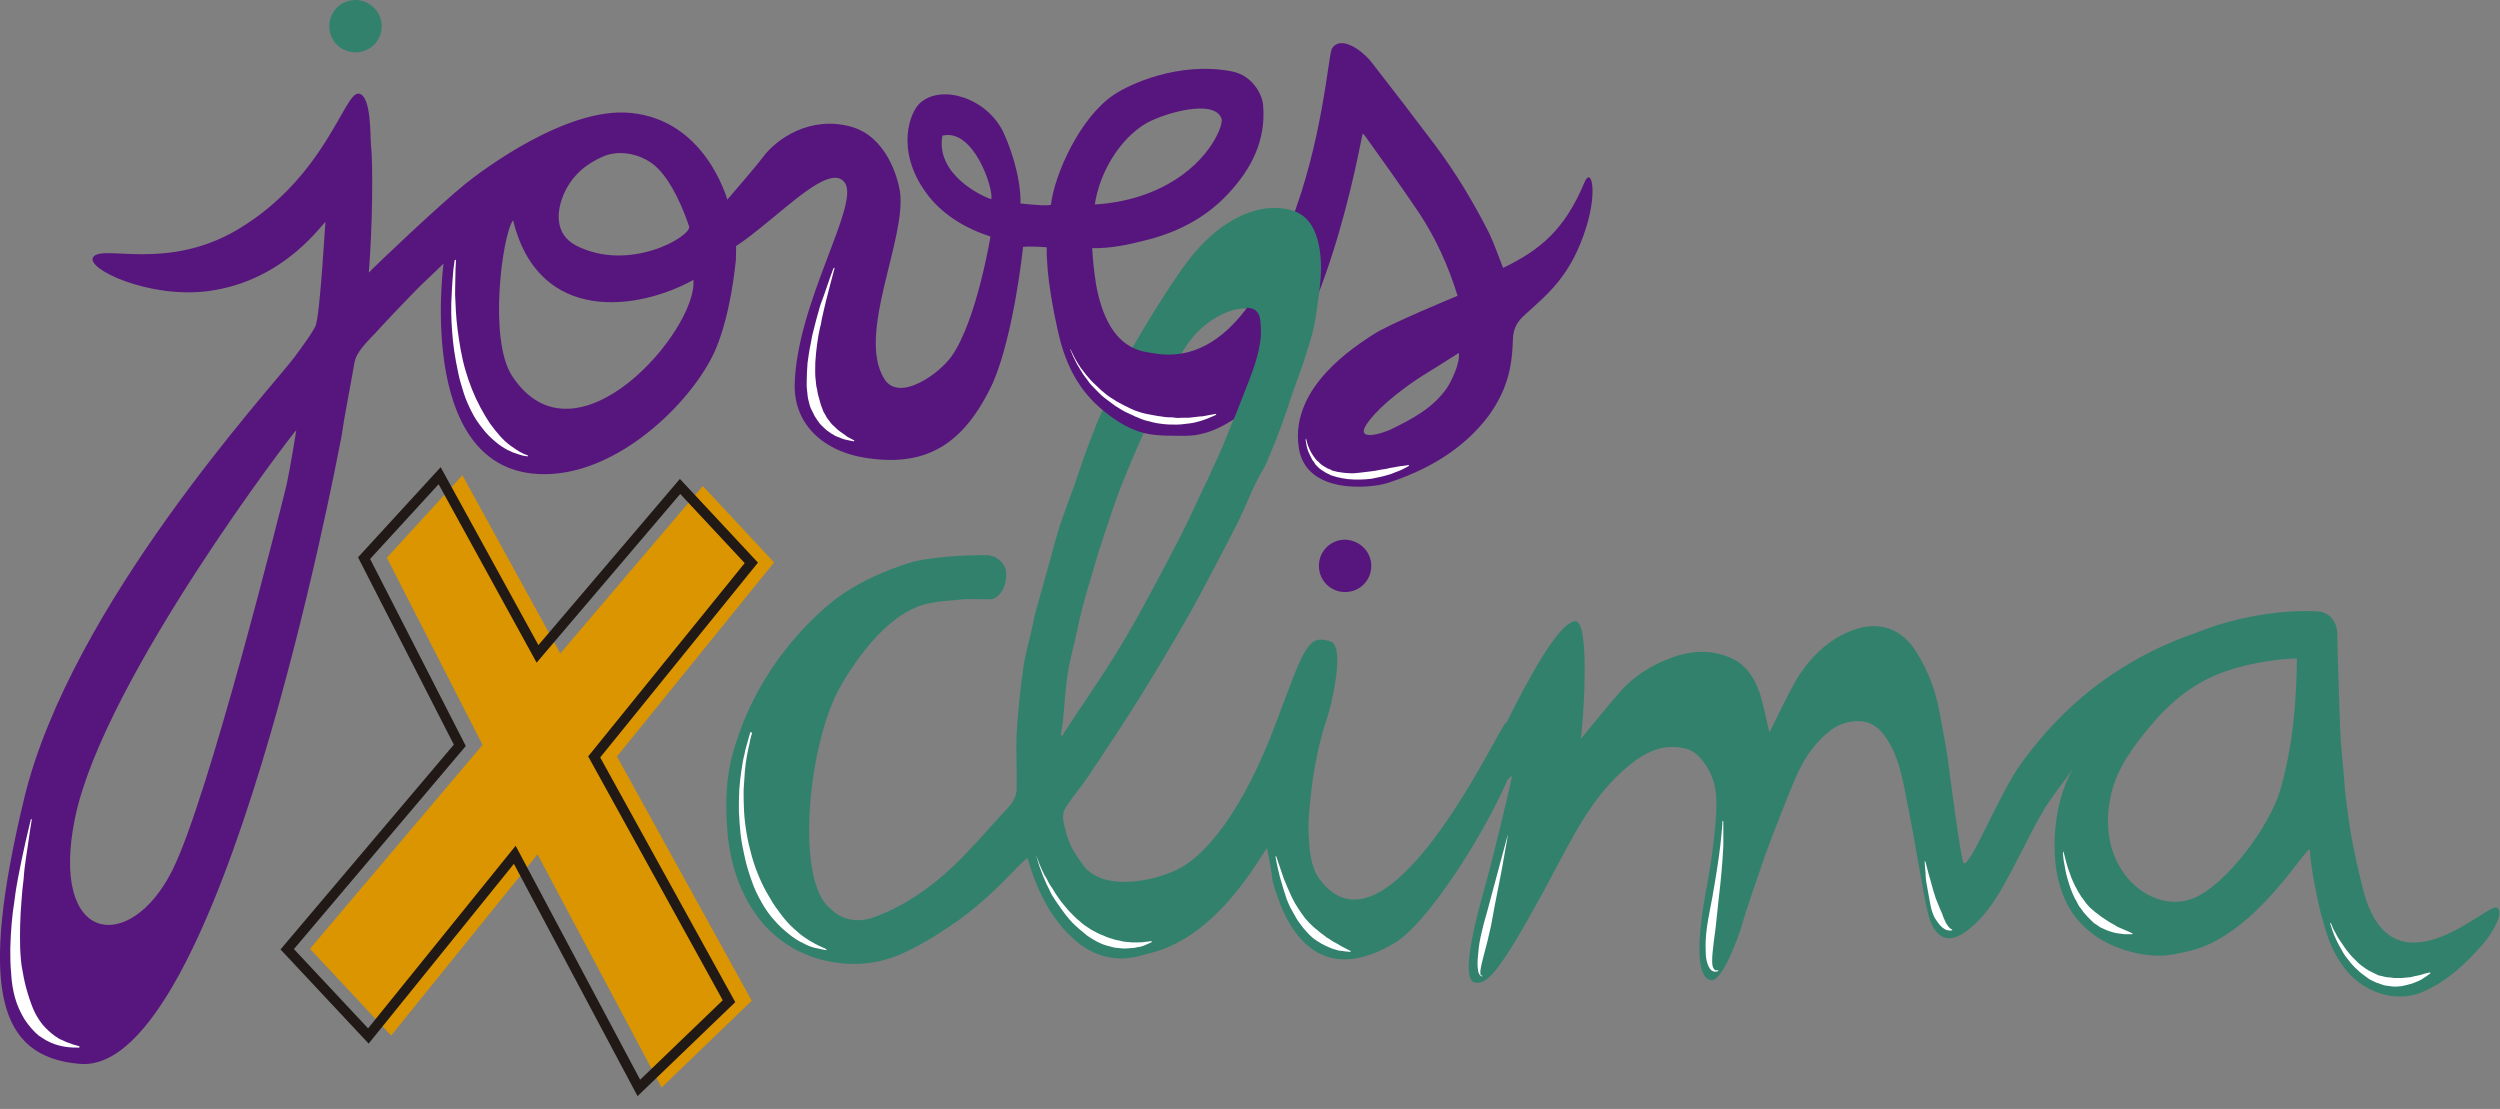 <?xml version="1.0" encoding="UTF-8"?> <svg xmlns="http://www.w3.org/2000/svg" xmlns:xlink="http://www.w3.org/1999/xlink" version="1.1" x="0px" y="0px" viewBox="0 0 582.3 258.3" style="enable-background:new 0 0 582.3 258.3;" xml:space="preserve"><rect x="0" y="0" width="582.3" height="258.3" fill="#808080" stroke="none"/> <style type="text/css"> .st0{fill-rule:evenodd;clip-rule:evenodd;fill:#32816D;} .st1{fill:#FFFFFF;} .st2{fill-rule:evenodd;clip-rule:evenodd;fill:#57167D;} .st3{fill-rule:evenodd;clip-rule:evenodd;fill:#DA9500;} .st4{display:none;} .st5{fill-rule:evenodd;clip-rule:evenodd;fill:none;stroke:#211915;stroke-width:2.333;stroke-miterlimit:10;} </style> <g id="Layer_1"> <g id="MA"> <path id="ma" class="st0" d="M350.5,169.1c5.9-11.9,12.7-24.2,16.4-24.4c3.8-0.2,1.6,26.3,1.3,27.4c3.9-4.7,5.2-6.4,9-10.8 c3.4-3.9,7.6-6.5,12.4-8.2c4.7-1.7,9.4-1.8,13.9,0.3c3.3,1.6,5.2,4.6,6.4,8.1c0.7,2.1,1.7,6.8,2.2,9c0.1,0.4,4.5-9.5,7-13.3 c3.3-4.9,7.6-8.9,13.3-10.7c5.4-1.7,10.6-0.2,14.1,5.6c2.7,4.3,4.4,9,5.3,14c0.6,3.4,1.3,6.7,1.8,10.1c0.5,3.8,3.2,24.7,3.8,24.9 c1.7,0.6,8.2-16.3,13.6-23.6c4.6-6.3,10-12.1,16.1-16.9c7.3-5.7,15.4-10.1,24.1-13.1c14.5-5.9,27.4-5.2,28.6-5.1 c2.8,0.2,4.6,2.4,4.6,5.3c0,3,0.6,20.3,0.7,22.9c0.2,3.6,0.6,7.2,0.9,10.9c0.1,1.5,0.2,2.9,0.4,4.4c0.5,3.7,0.9,7.4,1.7,11.1 c0.9,4.3,1.8,8.7,3.1,12.9c7.6,21.5,28.4,0.2,30.4,1.5c2.1,1.4-2.2,7.3-3.2,8.4c-4,4.6-8.3,8.7-14,11.2 c-6.6,2.9-14.3-0.1-18.4-5.6c-3.1-4.1-4.1-7.8-5.5-12.9c-0.8-3.2-2.3-10.6-2.5-14.5c-0.3-1.9-12.3,19.8-28,23.5 c-2.3,0.5-4.6,1.1-7,1.1c-5.2,0.1-19-2.5-23-15.7c-2.3-6.4-2.2-19.2,2.8-27.8c-1.8,2.6-5.2,6.9-6.8,9.6c-2.4,4.1-4.4,8.3-6.6,12.5 c-3.1,5.8-6,11.7-11.4,15.7c-4,3-7.3,2-8.9-4c-1.1-4.4-3-16.8-4.8-25.6c-1.1-5.6-1.9-11.1-5.3-15.9c-1.4-1.9-3.2-3.2-5.4-3.4 c-2.5-0.2-5.1,0.5-7.2,2.1c-3.4,2.6-5.8,6-7.6,9.8c-1.7,3.6-6.8,16.8-7.8,19.7c-1.1,3.2-4.6,13.3-5.1,15.3 c-0.8,3-4.7,13.7-7.3,13.4c-5.5-0.7-1.2-20.9-0.7-23.7c0.7-3.9,2.3-14.8,1.8-19.6c-0.3-2.8-1.2-5.3-2.9-7.5 c-1.1-1.5-2.5-2.8-4.4-3.2c-5.9-1.3-10.3,1.6-14.4,5.2c-4.3,3.9-7.7,8.6-10.6,13.6c-2.7,4.7-5.2,9.5-7.7,14.2 c-11,20.2-13.4,21.8-16,21.6c-4.5-0.4,1.8-20.8,2.6-23.9c1.2-4.3,5.3-21.1,5.9-24.3c-0.7,0.6-6.9,5.6-8.4,6.4 c-1.3,0.7-3.7,0.6-2-1.5C347.9,178.1,349.4,171.4,350.5,169.1z M535,153.4c-0.8-0.1-8.9,0.3-16.4,2.9c-6.9,2.3-12.6,6.7-17.4,12.4 c-4.1,4.9-8.1,10.1-9.5,16.4c-4,17.6,9.7,28.3,19.5,24c7.4-3.3,17.2-16.2,19.9-25C534.3,173.1,534.9,161.9,535,153.4z"></path> <g> <path class="st1" d="M480.6,198.3c0,0,0.1,0.4,0.3,1.1c0.2,0.7,0.4,1.7,0.8,2.9c0.4,1.2,0.9,2.6,1.6,4c0.4,0.7,0.7,1.4,1.2,2.1 c0.2,0.4,0.4,0.7,0.7,1c0.2,0.3,0.5,0.7,0.7,1l0.8,0.9c0.3,0.3,0.6,0.5,0.9,0.8c0.3,0.3,0.6,0.5,0.9,0.7c0.3,0.2,0.6,0.5,0.9,0.7 c0.3,0.2,0.6,0.4,0.9,0.6c0.3,0.2,0.6,0.4,0.9,0.6c0.6,0.4,1.2,0.6,1.7,1c0.5,0.3,1.1,0.5,1.5,0.7c0.5,0.2,0.9,0.4,1.2,0.5 c0.7,0.3,1.1,0.5,1.1,0.5l0,0.2c0,0-0.4,0-1.2,0c-0.4,0-0.9,0-1.4-0.1c-0.5-0.1-1.1-0.1-1.8-0.3c-0.6-0.2-1.4-0.4-2-0.7 c-0.4-0.2-0.7-0.3-1.1-0.5c-0.3-0.2-0.7-0.5-1-0.7c-0.4-0.2-0.7-0.5-1-0.8c-0.3-0.3-0.6-0.6-0.9-0.9c-0.3-0.3-0.6-0.7-0.9-1 l-0.8-1.1c-0.3-0.3-0.5-0.7-0.7-1.1c-0.2-0.4-0.4-0.8-0.6-1.1c-0.4-0.8-0.7-1.5-1-2.3c-0.3-0.8-0.5-1.5-0.7-2.2 c-0.2-0.7-0.4-1.4-0.5-2c-0.1-0.6-0.2-1.2-0.3-1.7c-0.1-0.5-0.2-1-0.2-1.3c-0.1-0.7-0.1-1.2-0.1-1.2L480.6,198.3z"></path> </g> <g> <path class="st1" d="M351.2,194.5c0,0-0.3,2.1-0.9,5.2c-0.5,3.1-1.4,7.3-2.2,11.5c-0.4,2.1-0.7,4.2-1.2,6.1 c-0.4,1.9-0.9,3.7-1.3,5.2c-0.4,1.5-0.7,2.8-0.8,3.7c0,0.4,0,0.8,0.1,0.9c0,0,0.1,0,0.1,0.1c0,0,0.1,0,0.1,0c0.1,0,0.1,0,0.1,0 l0.1,0.2c0,0,0,0-0.1,0c0,0-0.1,0-0.1,0c-0.1,0-0.1,0-0.2-0.1c-0.3-0.2-0.5-0.6-0.6-1.1c-0.2-1-0.2-2.4,0-4 c0.1-1.6,0.4-3.5,0.9-5.4c0.4-1.9,1.1-4,1.6-6c2.2-8.2,4.4-16.4,4.4-16.4L351.2,194.5z"></path> </g> <g> <path class="st1" d="M401.4,191.3c0,0,0,0.6,0,1.6c0,1,0,2.4,0,4.1c-0.1,1.7-0.2,3.7-0.4,5.8c-0.2,2.1-0.4,4.4-0.7,6.7 c-0.2,2.3-0.5,4.5-0.7,6.6c-0.1,1-0.3,2.1-0.4,3c-0.1,1-0.2,1.8-0.3,2.7c-0.1,0.8-0.1,1.6-0.1,2.2c0,0.6,0.1,1.2,0.3,1.5 c0.1,0.2,0.2,0.3,0.3,0.4c0.1,0.1,0.3,0.1,0.4,0.1c0.3,0,0.4,0,0.4,0l0,0.2c0,0-0.1,0-0.4,0.1c-0.1,0-0.3,0-0.6,0 c-0.2-0.1-0.5-0.2-0.7-0.4c-0.4-0.4-0.7-1.1-0.9-1.8c-0.2-0.7-0.3-1.5-0.3-2.4c-0.1-1.8,0-3.8,0.3-5.9c0.3-2.1,0.8-4.4,1.2-6.6 c0.8-4.5,1.5-8.9,1.9-12.3c0.2-1.7,0.3-3.1,0.4-4.1c0.1-1,0.1-1.6,0.1-1.6L401.4,191.3z"></path> </g> <g> <path class="st1" d="M448.5,200.8c0,0,0.3,1.1,0.7,2.7c0.5,1.6,1,3.8,1.7,5.8c0.2,0.5,0.4,1,0.6,1.5c0.2,0.5,0.4,1,0.6,1.4 c0.2,0.5,0.4,0.9,0.5,1.3c0.2,0.4,0.3,0.8,0.5,1.1c0.1,0.4,0.3,0.6,0.5,0.9c0.2,0.2,0.3,0.5,0.5,0.6c0.1,0.2,0.3,0.2,0.4,0.3 c0.1,0.1,0.2,0.1,0.2,0.1l0,0.2c0,0-0.1,0-0.2,0c-0.1,0-0.4,0.1-0.7,0c-0.1,0-0.3-0.1-0.5-0.1c-0.2-0.1-0.3-0.2-0.5-0.3 c-0.2-0.1-0.3-0.2-0.5-0.4c-0.2-0.1-0.3-0.3-0.5-0.5c-0.3-0.3-0.6-0.8-0.9-1.2c-0.3-0.4-0.5-0.9-0.7-1.4c-0.4-1-0.6-2.2-0.8-3.3 c-0.2-1.1-0.4-2.2-0.6-3.3c-0.2-1-0.3-2-0.3-2.9c-0.2-1.7-0.2-2.8-0.2-2.8L448.5,200.8z"></path> </g> <g> <path class="st1" d="M542.9,215c0,0,0.2,0.4,0.5,1.2c0.2,0.4,0.4,0.8,0.7,1.3c0.2,0.5,0.6,1.1,1,1.7c0.4,0.6,0.8,1.2,1.3,1.9 c0.5,0.6,1,1.3,1.6,1.9c0.3,0.3,0.6,0.6,0.9,0.9c0.3,0.3,0.6,0.6,1,0.9c0.4,0.3,0.7,0.5,1.1,0.8c0.4,0.3,0.8,0.5,1.2,0.7 c0.4,0.2,0.8,0.4,1.2,0.6c0.4,0.2,0.8,0.4,1.2,0.4c0.4,0.1,0.8,0.2,1.2,0.3c0.4,0,0.8,0.1,1.2,0.1c0.2,0,0.4,0.1,0.6,0.1 c0.2,0,0.4,0,0.6,0c0.4,0,0.8,0,1.2,0c0.8-0.1,1.5-0.1,2.1-0.2c0.7-0.2,1.3-0.3,1.8-0.4c0.6-0.1,1-0.3,1.4-0.4 c0.8-0.2,1.3-0.3,1.3-0.3l0.1,0.2c0,0-0.4,0.3-1.1,0.8c-0.4,0.2-0.8,0.6-1.3,0.8c-0.5,0.3-1.2,0.5-1.9,0.8 c-0.7,0.2-1.5,0.4-2.4,0.6c-0.4,0-0.9,0.1-1.3,0.1c-0.5,0-0.9,0-1.4-0.1c-0.5-0.1-1-0.1-1.4-0.2c-0.5-0.2-0.9-0.3-1.4-0.5 c-0.5-0.1-0.9-0.4-1.4-0.6c-0.5-0.2-0.9-0.5-1.3-0.8c-0.4-0.3-0.8-0.6-1.2-0.9c-0.4-0.3-0.7-0.6-1.1-1c-0.4-0.3-0.7-0.7-1-1 c-0.3-0.3-0.6-0.7-0.9-1.1c-0.6-0.7-1.1-1.4-1.5-2.2c-0.4-0.7-0.8-1.4-1.1-2c-0.3-0.7-0.6-1.2-0.8-1.8c-0.2-0.5-0.4-1-0.5-1.4 c-0.2-0.8-0.4-1.2-0.4-1.2L542.9,215z"></path> </g> </g> <g id="CLI"> <path id="cli" class="st0" d="M295.1,197.5c-2,2.8-11.5,20.3-26.5,24.3c-2.8,0.8-5.8,1.7-8.6,1.4c-3.5-0.3-6.8-1.7-9.6-4.2 c-5.8-5.1-8.9-11.7-11.1-19.2c-1.2,1.1-2.3,2.1-3.3,3.2c-4.5,4.7-9.3,9.1-14.7,12.7c-3.7,2.5-7.5,4.8-11.6,6.6 c-6,2.6-12.4,2.8-18.5,1.2c-9.5-2.6-15.8-9.2-19.3-18.4c-1.4-3.8-2.2-7.7-2.5-11.8c-0.5-6.2-0.3-12.4,1.4-18.2 c5.8-20.7,20.3-33.3,25.7-36.9c4.7-3.1,9.7-5.3,15-7c2.8-0.9,5.8-1.2,8.8-1.5c3.1-0.3,6.3-0.4,9.4-0.4c2.4,0,4.3,1.8,4.6,3.6 c0.4,2.7-0.8,5.6-2.8,6.5c-0.3,0.1-0.6,0.2-1,0.2c-2.4,0-4.9-0.2-7.3,0.1c-3,0.3-6,0.4-8.9,1.4c-9.9,3.4-17.8,17.2-19.4,20.4 c-7,14.2-9.4,44.1-1.5,50.1c2.7,2.8,6.5,3.4,10.3,2c7-2.6,13-6.8,18.4-11.9c4.1-3.9,7.8-8.3,11.7-12.5c0.7-0.8,1.6-1.6,2.1-2.5 c0.5-0.9,0.9-1.9,0.9-2.9c0.1-4.3-0.2-8.7,0-13c0.3-5,0.8-10,1.5-14.9c0.4-3.1,1.3-6.2,2-9.2c0.4-2,0.8-4,1.4-5.9 c1-3.6,2-7.2,3-10.8c0.7-2.6,1.4-5.2,2.2-7.7c1.1-3.2,2.3-6.4,3.5-9.7c0.7-2,1.4-4.1,2.1-6.2c0.9-2.5,1.9-5.1,2.9-7.6 c1-2.4,2.1-4.9,3.2-7.2c1.8-3.8,3.4-7.6,5.5-11.2c3.5-6,7.1-11.9,11.1-17.6c3.4-4.8,7.4-9.2,12.8-12c3.8-2,8-2.9,12.2-1.8 c3.5,0.9,5.4,3.6,6.3,7c1.6,5.9,0.4,11.8-0.4,17.7c-0.4,2.8-1.2,5.6-2.1,8.3c-1,3.4-2.3,6.7-3.5,10.1c-0.7,2.2-1.4,4.3-2.2,6.5 c-0.9,2.5-1.9,5-2.9,7.4c-1,2.5-2.2,4.9-3.3,7.3c-1.3,2.8-2.4,5.6-3.8,8.4c-1.8,3.6-3.7,7.2-5.6,10.8c-2.3,4.4-4.7,8.9-7.2,13.2 c-3.6,6.2-7.2,12.3-11,18.3c-3.5,5.6-7.2,11-10.8,16.5c-1.8,2.7-3.9,5.1-5.6,7.8c-0.5,0.8-0.6,2.1-0.4,3.1c1,4.6,1.7,6.1,4.5,10 c5,7,19,3.4,24,0c11-7.5,18.4-26.3,20.5-31.7c3.9-10.3,5.7-15.6,7.5-18.3c1.3-1.9,2.3-3.1,5.7-2c3.6,1.2,0.1,15.3-0.9,18.2 c-1.2,3.5-2.5,8.8-3.3,14.5c-0.3,2.5-1.1,8.1-0.9,12.1c0.2,3.7,0.4,7.6,2.5,10.5c15.8,21.5,42-35.7,43.4-36.3 c13.6-5.6-13.5,43.8-25.8,51.2c-21,12.6-27-9.2-28.5-14.4C296.1,202.4,295.7,200.5,295.1,197.5z M247.1,171.2 c0.2,0,0.3,0.1,0.5,0.1c0.1-0.3,0.2-0.6,0.4-0.9c4.8-7.3,9.8-14.4,14.2-21.9c4.5-7.7,8.6-15.6,12.7-23.5c2.4-4.7,4.5-9.5,6.8-14.2 c1.1-2.4,2.3-4.9,3.3-7.3c1-2.4,1.9-4.8,2.9-7.2c1-2.5,1.9-4.9,2.9-7.4c1.1-2.8,3-8,2.8-12c-0.1-2.1-0.1-3.6-1.4-4.5 c-2.9-1.9-11.7,1-16.5,9.1c-3.4,5.7-5.9,12-8.7,18c-2.1,4.6-4.1,9.3-6,14.1c-1.8,4.7-3.3,9.5-4.9,14.3c-0.4,1.2-0.8,2.5-1.1,3.7 c-1,3.3-2,6.6-2.9,10c-0.5,1.9-0.9,3.8-1.3,5.7c-0.7,3.2-1.6,6.3-2.1,9.6c-0.6,3.9-0.8,7.9-1.2,11.9 C247.3,169.5,247.2,170.4,247.1,171.2z"></path> <path id="punt_i_clima" class="st2" d="M319.4,131.8c0,3.4-2.7,6.1-6.1,6.1c-3.4,0-6.1-2.7-6.1-6.1c0-3.4,2.7-6.1,6.1-6.1 C316.7,125.8,319.4,128.5,319.4,131.8z"></path> <g> <path class="st1" d="M175.2,170.7c0,0-0.1,0.2-0.2,0.6c-0.1,0.4-0.3,1-0.4,1.8c-0.2,0.8-0.4,1.7-0.6,2.8 c-0.2,1.1-0.4,2.4-0.5,3.7c-0.1,1.4-0.2,2.9-0.3,4.4c0,1.6,0,3.2,0.1,4.9c0.1,1.7,0.3,3.5,0.6,5.2c0.3,1.8,0.7,3.5,1.2,5.3 c1,3.5,2.4,6.8,4.2,9.7c0.8,1.5,1.8,2.8,2.7,4c0.9,1.2,1.9,2.3,2.9,3.2c1,0.9,1.9,1.7,2.9,2.3c0.4,0.3,0.9,0.6,1.3,0.8 c0.4,0.2,0.8,0.5,1.1,0.6c0.7,0.4,1.3,0.6,1.7,0.8c0.4,0.2,0.6,0.3,0.6,0.3l0,0.2c0,0-0.2,0-0.7-0.1c-0.4-0.1-1.1-0.2-1.9-0.4 c-0.4-0.1-0.8-0.2-1.3-0.4c-0.5-0.2-1-0.4-1.5-0.7c-1.1-0.5-2.2-1.2-3.3-2.1c-1.1-0.9-2.3-1.9-3.4-3.2c-1.1-1.2-2.1-2.6-3-4.2 c-0.9-1.6-1.7-3.2-2.3-5c-0.6-1.7-1.2-3.5-1.6-5.4c-0.4-1.8-0.8-3.7-1-5.5c-0.2-1.8-0.3-3.6-0.4-5.4c0-1.7,0-3.4,0.1-5 c0.1-1.6,0.3-3.1,0.5-4.5c0.2-1.4,0.4-2.6,0.7-3.7c0.2-1.1,0.5-2.1,0.7-2.8c0.2-0.8,0.4-1.4,0.5-1.8c0.1-0.4,0.2-0.6,0.2-0.6 L175.2,170.7z"></path> </g> <g> <path class="st1" d="M241.3,199.2c0,0,0.2,0.5,0.6,1.5c0.2,0.5,0.4,1.1,0.7,1.7c0.3,0.6,0.6,1.4,1.1,2.1c0.4,0.8,0.8,1.6,1.4,2.4 c0.3,0.4,0.5,0.9,0.8,1.3c0.3,0.4,0.6,0.9,0.9,1.3c0.6,0.9,1.4,1.7,2.1,2.6c0.8,0.8,1.6,1.7,2.5,2.4c0.8,0.8,1.8,1.4,2.7,2 c1,0.5,1.9,1.1,2.9,1.4c0.9,0.5,1.9,0.7,2.8,1c0.5,0.1,0.9,0.2,1.4,0.3c0.4,0.1,0.9,0.2,1.3,0.2c0.4,0,0.8,0.1,1.2,0.1 c0.4,0,0.7,0,1.1,0c0.7,0,1.3,0,1.8-0.1c1-0.1,1.6-0.2,1.6-0.2l0.1,0.2c0,0-0.5,0.3-1.5,0.7c-0.2,0.1-0.5,0.2-0.8,0.3 c-0.3,0.1-0.7,0.2-1,0.2c-0.4,0.1-0.8,0.2-1.2,0.2c-0.4,0-0.9,0.1-1.3,0.1c-0.9,0.1-1.9-0.1-3-0.2c-1-0.3-2.2-0.5-3.2-1 c-1.1-0.5-2.1-1.1-3.1-1.8c-0.9-0.8-1.9-1.5-2.8-2.4c-0.9-0.8-1.7-1.8-2.4-2.7c-0.7-1-1.4-1.9-2-2.8c-0.3-0.5-0.6-0.9-0.9-1.4 c-0.3-0.5-0.5-0.9-0.7-1.4c-0.5-0.9-0.9-1.8-1.2-2.6c-0.4-0.8-0.6-1.6-0.9-2.3c-0.3-0.7-0.4-1.3-0.6-1.8c-0.3-1-0.5-1.6-0.5-1.6 L241.3,199.2z"></path> </g> <g> <path class="st1" d="M297.2,199.3c0,0,0.6,1.8,1.5,4.4c0.2,0.7,0.5,1.4,0.8,2.1c0.3,0.7,0.6,1.5,1,2.3c0.3,0.8,0.8,1.6,1.2,2.4 c0.5,0.8,0.9,1.5,1.5,2.3c0.3,0.4,0.5,0.7,0.8,1.1c0.3,0.3,0.6,0.7,0.9,1c0.6,0.6,1.2,1.2,1.9,1.7c0.6,0.6,1.3,1,1.9,1.5 c0.3,0.3,0.6,0.4,0.9,0.6c0.3,0.2,0.6,0.4,0.9,0.6c0.6,0.3,1.1,0.6,1.6,0.9c0.5,0.3,0.9,0.5,1.3,0.7c0.7,0.4,1.2,0.6,1.2,0.6 l0,0.2c0,0-0.5,0-1.3-0.1c-0.4-0.1-0.9-0.1-1.5-0.2c-0.6-0.2-1.2-0.3-1.9-0.6c-0.7-0.3-1.4-0.6-2.1-1c-0.7-0.4-1.5-0.9-2.2-1.5 c-0.7-0.6-1.3-1.3-2-2.1c-0.3-0.4-0.6-0.8-0.9-1.2c-0.3-0.4-0.6-0.8-0.8-1.2c-0.5-0.8-0.9-1.7-1.4-2.5c-0.4-0.9-0.8-1.7-1-2.5 c-0.6-1.7-1-3.3-1.4-4.6c-0.7-2.7-1-4.6-1-4.6L297.2,199.3z"></path> </g> </g> <g id="X_1_"> <polygon id="X" class="st3" points="90.1,129.9 107.7,110.7 130.5,152.2 163.7,113.2 180.3,131 143.7,176.2 175.1,233.1 154.1,253.3 125.2,199 91.1,241.2 72.2,221 112.4,173.5 "></polygon> <g id="X_x5F_mon" class="st4"> <image style="display:inline;overflow:visible;" width="661" height="854" id="CAhXit_2_" transform="matrix(0.155 3.956300e-02 -3.790600e-02 0.164 98.17 96.392)"> </image> </g> <polygon id="X_x5F_silueta" class="st5" points="84.8,130 102.4,110.8 125.2,152.3 158.4,113.3 175,131.1 138.4,176.3 169.8,233.2 148.8,253.4 119.9,199.1 85.8,241.3 66.9,221.1 107.1,173.6 "></polygon> </g> <g id="VES"> <path id="ves" class="st2" d="M350.1,62.4c8.5-4.1,14.3-8.8,18.9-19.8c1.6-3.9,3.1,1.5,0.6,9.9c-3.6,11.9-9.3,16.1-14.4,20.8 c-1.7,1.5-2.7,3.1-2.8,5.5c-0.1,3.3-0.4,6.6-1.4,9.7c-0.9,3-2.5,5.9-4.3,8.4c-6,7.9-14.3,12.6-23.5,15.6 c-3.7,1.2-19.1,2.9-20.7-8.3C300.4,90,316,80.5,319.7,78c3.5-2.4,19.8-9.1,19.8-9.1c-2.1-6.8-5-13.3-8.9-19.2 c-4.1-6.1-8.4-12.1-12.7-18.1c-0.1-0.1-0.2-0.2-0.5-0.5c-0.5,1.4-8.8,52.3-29.5,66.2c-3.5,2.4-7.4,4.2-11.7,4.2 c-3.2,0-6.6,0.1-9.6-0.6c-4-1-7.4-3.3-10.6-6.1c-5.4-4.8-8.1-10.9-9.6-17.7c-0.9-4.1-2.7-12.6-2.6-19.5c0,0-3.4-0.3-5.5-0.1 c0,0-2.1,20.2-7,31.6c-6.8,14.6-15.6,19.4-28.6,17.7c-11.3-1.4-17.7-8.3-17.6-17c0.3-19,15.2-42.1,11.7-47.2 c-5.2-7.5-27.4,23.2-35.2,16.8c-2.6-2.2,11.7-16.9,16.1-22.8c3.2-4.3,11-9.7,20.5-7.1c8.3,2.3,10.9,11.9,11.4,15 c1.7,10.9-10.2,33.4-3.6,43.8c3.4,5.4,12.7-1.1,15.7-5.4c5.8-8.3,9-27.8,9-27.8c-5.8-1.9-11.3-5.1-15-10.2 c-7.2-9.9-3.8-18.9-1.3-21c5-4.3,15.3-1.1,19.2,6.7c1.4,2.9,4.2,10.2,4.1,16.8c0,0,7.1,0.8,7.1,0.2c0.8-6.9,6.7-20.2,14.6-25.5 c3.7-2.5,15.1-7.8,27.4-5.5c5.3,1,7.3,5.9,7.4,7.9c0.7,8.2-2.7,14.8-8.1,20.6c-5.4,5.8-12.2,9.2-19.8,11 c-3.1,0.8-7.5,1.8-11.9,1.7c0.1,2.6,0.5,6,0.9,8.5c2.9,15.8,11.1,15.5,13.5,16c18.3,3.2,27.6-19.8,31.6-29.9 c7.6-19.1,9-39.4,9.8-41c1.8-3.2,6.6-0.1,9.1,2.9c5,6.4,9.9,12.8,14.8,19.3c4.9,6.5,9.1,13.5,12.8,20.8 C348.1,57,349,59.6,350.1,62.4z M255,47.6c0,0,8.8-0.1,17-4.7c10.1-5.6,13.1-14.1,12.5-15.3c-1.7-4.7-13.4-1.2-17.5,1.1 C260.9,32.3,256.2,39.9,255,47.6z M324,100c4.9-2.4,9.7-4.9,13-9.6c1-1.5,3.1-5.7,2.8-8.2c-3,1.9-5.8,3.7-8.6,5.4 c-3.9,2.5-9.5,6.7-12.3,10.4C314.8,103.2,321.9,101,324,100z M219.5,31.6c-1.6,8.9,8.9,14,11.4,14.8 C231.4,43.7,226.7,29.8,219.5,31.6z"></path> <g> <path class="st1" d="M194.4,62.4c0,0-0.2,0.7-0.5,1.9c-0.3,1.2-0.8,2.9-1.3,5c-0.3,1-0.5,2.2-0.8,3.3c-0.1,0.6-0.3,1.2-0.4,1.8 c-0.1,0.6-0.2,1.3-0.4,1.9c-0.1,0.7-0.3,1.3-0.4,2c-0.1,0.7-0.2,1.4-0.3,2c-0.2,1.4-0.3,2.8-0.4,4.2c0,1.4-0.1,2.8,0.1,4.1l0.1,1 c0,0.3,0.1,0.6,0.2,1c0.1,0.6,0.2,1.3,0.4,1.9c0.2,0.6,0.3,1.2,0.5,1.8c0.2,0.5,0.4,1.1,0.6,1.6c0.3,0.5,0.6,1,0.8,1.4 c0.3,0.4,0.6,0.8,0.9,1.2c0.3,0.4,0.7,0.7,1,1c0.3,0.3,0.6,0.6,1,0.9c0.3,0.2,0.7,0.5,1,0.7c0.3,0.2,0.6,0.4,0.8,0.6 c1.1,0.6,1.7,0.9,1.7,0.9l-0.1,0.2c0,0-0.7-0.1-2-0.4c-0.6-0.1-1.3-0.5-2.2-0.8c-0.4-0.2-0.8-0.5-1.2-0.7c-0.4-0.3-0.9-0.6-1.3-1 c-0.4-0.4-0.9-0.8-1.3-1.3c-0.4-0.5-0.7-1-1.1-1.6c-0.3-0.6-0.6-1.2-0.9-1.8c-0.3-0.6-0.4-1.3-0.6-2c-0.2-0.7-0.2-1.4-0.3-2.1 c0-0.4-0.1-0.7-0.1-1.1c0-0.4,0-0.7,0-1.1c0-1.5,0.1-2.9,0.2-4.4c0.2-1.4,0.4-2.9,0.7-4.3c0.1-0.7,0.3-1.4,0.4-2.1 c0.2-0.7,0.3-1.3,0.5-2c0.3-1.3,0.7-2.6,1-3.7c0.3-1.2,0.7-2.3,1.1-3.3c0.7-2,1.3-3.7,1.7-4.9c0.4-1.2,0.7-1.8,0.7-1.8 L194.4,62.4z"></path> </g> <g> <path class="st1" d="M249.3,81.3c0,0,0.3,0.6,0.8,1.6c0.2,0.5,0.6,1.1,1,1.8c0.4,0.7,0.9,1.4,1.5,2.1c0.3,0.4,0.6,0.8,0.9,1.1 c0.3,0.4,0.7,0.8,1.1,1.2c0.8,0.7,1.6,1.6,2.5,2.3c0.9,0.8,1.9,1.4,3,2.1c1.1,0.6,2.2,1.2,3.3,1.7l0.9,0.4 c0.3,0.1,0.6,0.2,0.9,0.3c0.6,0.2,1.2,0.4,1.8,0.5c1.2,0.2,2.4,0.5,3.5,0.6c0.6,0.1,1.1,0.2,1.7,0.2c0.6,0,1.1,0,1.6,0.1 c0.5,0.1,1.1,0,1.6,0c0.5,0,1,0,1.5,0c0.9-0.1,1.8-0.2,2.6-0.3c0.8,0,1.4-0.2,2-0.3c1.1-0.2,1.7-0.3,1.7-0.3l0.1,0.2 c0,0-0.6,0.3-1.6,0.7c-0.5,0.2-1.2,0.5-1.9,0.7c-0.8,0.2-1.6,0.5-2.6,0.6c-1,0.1-2,0.3-3.2,0.3c-1.1,0-2.3,0-3.6-0.2 c-1.2-0.1-2.5-0.5-3.7-0.8c-0.6-0.2-1.2-0.4-1.8-0.7c-0.3-0.1-0.6-0.2-0.9-0.4l-0.9-0.4c-1.2-0.5-2.3-1.2-3.4-1.9 c-1-0.8-2.1-1.5-3-2.3c-0.9-0.8-1.7-1.7-2.5-2.5c-0.4-0.4-0.7-0.9-1-1.3c-0.3-0.4-0.6-0.8-0.9-1.2c-0.5-0.8-1-1.6-1.4-2.3 c-0.3-0.7-0.7-1.3-0.9-1.8c-0.4-1-0.7-1.6-0.7-1.6L249.3,81.3z"></path> </g> <g> <path class="st1" d="M304.2,102.1c0,0,0.1,0.4,0.3,1.2c0.1,0.4,0.3,0.8,0.5,1.3c0.2,0.5,0.5,1,0.9,1.6c0.2,0.3,0.4,0.5,0.6,0.8 c0.1,0.1,0.2,0.3,0.4,0.4c0.1,0.1,0.3,0.2,0.4,0.4c0.5,0.5,1.2,0.9,1.9,1.3c0.4,0.1,0.8,0.3,1.1,0.5c0.4,0.1,0.8,0.2,1.2,0.3 c0.8,0.1,1.7,0.3,2.6,0.3c0.9,0.1,1.7,0,2.6-0.1c0.9-0.1,1.7-0.2,2.5-0.3c0.8-0.1,1.6-0.2,2.4-0.4c0.7-0.1,1.5-0.2,2.1-0.4 c0.7-0.1,1.3-0.2,1.8-0.3c0.5-0.1,1-0.2,1.4-0.2c0.8-0.1,1.2-0.2,1.2-0.2l0.1,0.2c0,0-0.4,0.2-1.1,0.6c-0.4,0.2-0.8,0.4-1.3,0.6 c-0.5,0.2-1.1,0.4-1.8,0.7c-0.6,0.2-1.4,0.4-2.1,0.6c-0.8,0.2-1.6,0.3-2.4,0.5c-0.9,0.1-1.8,0.2-2.7,0.2c-0.9,0-1.8,0-2.8-0.1 c-0.9-0.1-1.9-0.3-2.7-0.5c-0.4-0.1-0.9-0.3-1.3-0.4c-0.4-0.2-0.8-0.4-1.2-0.6c-0.8-0.5-1.5-0.9-2-1.5c-0.1-0.1-0.3-0.3-0.4-0.4 c-0.1-0.2-0.2-0.3-0.3-0.5c-0.2-0.3-0.5-0.6-0.6-0.9c-0.3-0.6-0.6-1.2-0.8-1.7c-0.2-0.5-0.3-1-0.4-1.4c-0.1-0.8-0.2-1.2-0.2-1.2 L304.2,102.1z"></path> </g> <path id="L_de_clima" class="st0" d="M281.8,110.6c1.1-2.4,2.3-4.9,3.3-7.3c1-2.4,1.9-4.8,2.9-7.2c1-2.5,1.9-4.9,2.9-7.4 c1.1-2.8,3-8,2.8-12c-0.1-2.1-0.1-3.6-1.4-4.5c-2.9-1.9-11.7,1-16.5,9.1l-11.3-1c3.5-6,7.1-11.9,11.1-17.6 c3.4-4.8,7.4-9.2,12.8-12c3.8-2,8-2.9,12.2-1.8c3.5,0.9,5.4,3.6,6.3,7c1.6,5.9,0.4,11.8-0.4,17.7c-0.4,2.8-1.2,5.6-2.1,8.3 c-1,3.4-2.3,6.7-3.5,10.1c-0.7,2.2-1.4,4.3-2.2,6.5c-0.9,2.5-1.9,5-2.9,7.4c-0.3,0.6-0.5,1.2-0.8,1.9c-0.8,1.8-2.7,4.6-3.5,6.4 L281.8,110.6z"></path> </g> <g id="JO"> <path id="jo" class="st2" d="M48.5,67.8c-13.8,1.8-28.6-5.2-26.8-7.9c2-3.1,17,3.4,33.6-6.4c20.4-12.1,24.9-32,28.2-31.7 c3.1,0.3,2.7,10.4,2.9,11.8c0.5,4.2,0.4,19-0.5,29.9c1.9-2,16.7-16,22.4-20.6c3.7-3,23.6-18.1,38.6-16.6 c17.4,1.7,22.3,19.7,22.6,20.4c0,0,2,8.6,2,7.9c-0.1-6,0,5.2-0.1,6c-0.2,1.7-1.2,12.3-4.6,20.5c-4.8,11.5-21.4,28.4-38.5,29.3 c-31.6,1.7-25.1-48-25-49c-2.5,2.5-4.8,4.5-6.9,6.7c-3,3.1-6,6.2-8.9,9.4c-1.5,1.6-3.1,3.1-4.2,5c-0.8,1.3-0.9,3-1.2,4.6 c-0.7,3.6-1.3,7.3-2,11c-0.3,1.8-0.5,3.6-0.9,5.3c-0.6,3-27.8,147.2-60.6,144.4c-19.3-1.6-23.5-17.9-13-61.7 c10.8-45,57.4-95.5,62.9-102.8c1.2-1.6,4.9-6.6,5.1-7.7c0.4-1.5,0.5-3,0.7-4.5c0.3-3.1,0.6-6.2,0.8-9.3c0.2-3.3,0.5-6.7,0.7-10 C75.8,50.9,66.9,65.4,48.5,67.8z M69,100.2c-0.2-0.1-44.8,58-51.5,90.2c-6.1,29.5,12.7,32,22.6,12.4c8.5-16.9,25.8-86.3,26.7-90.1 C67.5,109.4,68.9,101.1,69,100.2z M119.5,51.3c-2.5,3.4-5.8,27.8-0.2,36.3c14.8,22.5,43.3-10.9,42.2-22.4 C148.9,72.2,125.5,75.8,119.5,51.3z M160.5,52.7c-1.5-4.4-3.9-10-7.2-13.4c-3.2-3.3-8.7-4.6-12.7-2.9c-4,1.7-7.1,4.3-9,8.2 c-2.2,4.6-2.4,10,2.6,12.6C146.7,63.6,161.3,54.9,160.5,52.7z"></path> <path id="punt_i_joves" class="st0" d="M88.9,6.1c0,3.4-2.7,6.1-6.1,6.1c-3.4,0-6.1-2.7-6.1-6.1c0-3.4,2.7-6.1,6.1-6.1 C86.1,0,88.9,2.7,88.9,6.1z"></path> <g> <path class="st1" d="M7.4,190.8c0,0-0.1,0.9-0.4,2.6c-0.2,1.6-0.6,4-1,6.8c-0.2,1.4-0.4,2.9-0.5,4.6c-0.2,1.6-0.4,3.3-0.5,5.1 c-0.3,3.5-0.4,7.3-0.3,11c0.1,1.9,0.2,3.7,0.6,5.5c0.3,1.8,0.7,3.5,1.2,5.1c0.5,1.6,1,3.1,1.7,4.5c0.7,1.3,1.5,2.5,2.4,3.4 c0.9,0.9,1.8,1.7,2.8,2.3c0.4,0.3,0.9,0.5,1.4,0.7c0.4,0.2,0.8,0.4,1.2,0.5c0.7,0.3,1.4,0.5,1.8,0.6c0.4,0.1,0.7,0.2,0.7,0.2 l0,0.3c0,0-0.2,0-0.7,0c-0.5,0-1.1,0-2-0.1c-0.9-0.1-1.9-0.3-3.1-0.7c-0.6-0.2-1.2-0.5-1.8-0.8c-0.6-0.3-1.2-0.8-1.9-1.2 c-1.2-1-2.3-2.3-3.3-3.8c-0.9-1.5-1.7-3.2-2.2-5c-0.5-1.8-0.8-3.7-0.9-5.7c-0.2-1.9-0.2-3.9-0.2-5.8c0.1-3.9,0.4-7.7,1-11.3 c0.2-1.8,0.5-3.5,0.8-5.1c0.3-1.6,0.6-3.1,0.9-4.5c0.6-2.8,1.1-5.1,1.5-6.7c0.4-1.6,0.6-2.5,0.6-2.5L7.4,190.8z"></path> </g> <g> <path class="st1" d="M106.2,60.5c0,0,0,0.8-0.1,2.2c0,1.4-0.1,3.5-0.1,5.9c0.1,2.4,0.2,5.3,0.6,8.3c0.4,3,0.9,6.2,1.8,9.3 c0.9,3.1,2.1,6.1,3.5,8.7c0.7,1.3,1.4,2.5,2.2,3.7c0.8,1.1,1.6,2.1,2.4,3c0.8,0.9,1.6,1.6,2.4,2.2c0.8,0.6,1.5,1,2.1,1.4 c0.6,0.3,1.1,0.6,1.5,0.7c0.4,0.2,0.5,0.2,0.5,0.2l-0.1,0.2c0,0-0.2,0-0.6-0.1c-0.4,0-0.9-0.2-1.6-0.4c-0.4-0.1-0.7-0.3-1.2-0.4 c-0.4-0.2-0.8-0.4-1.3-0.6c-0.9-0.5-1.9-1.1-2.9-2c-1-0.8-2-1.8-2.9-3c-0.9-1.1-1.8-2.4-2.5-3.8c-0.7-1.4-1.4-2.9-1.9-4.5 c-0.5-1.6-1-3.2-1.3-4.8c-0.7-3.2-1.2-6.5-1.4-9.6c-0.1-1.5-0.2-3-0.2-4.4c0-1.4,0-2.7,0.1-4c0.1-2.5,0.3-4.5,0.4-5.9 c0.2-1.4,0.3-2.2,0.3-2.2L106.2,60.5z"></path> </g> </g> <g id="Layer_2"> </g> </g> <g id="Layer_3"> </g> </svg> 